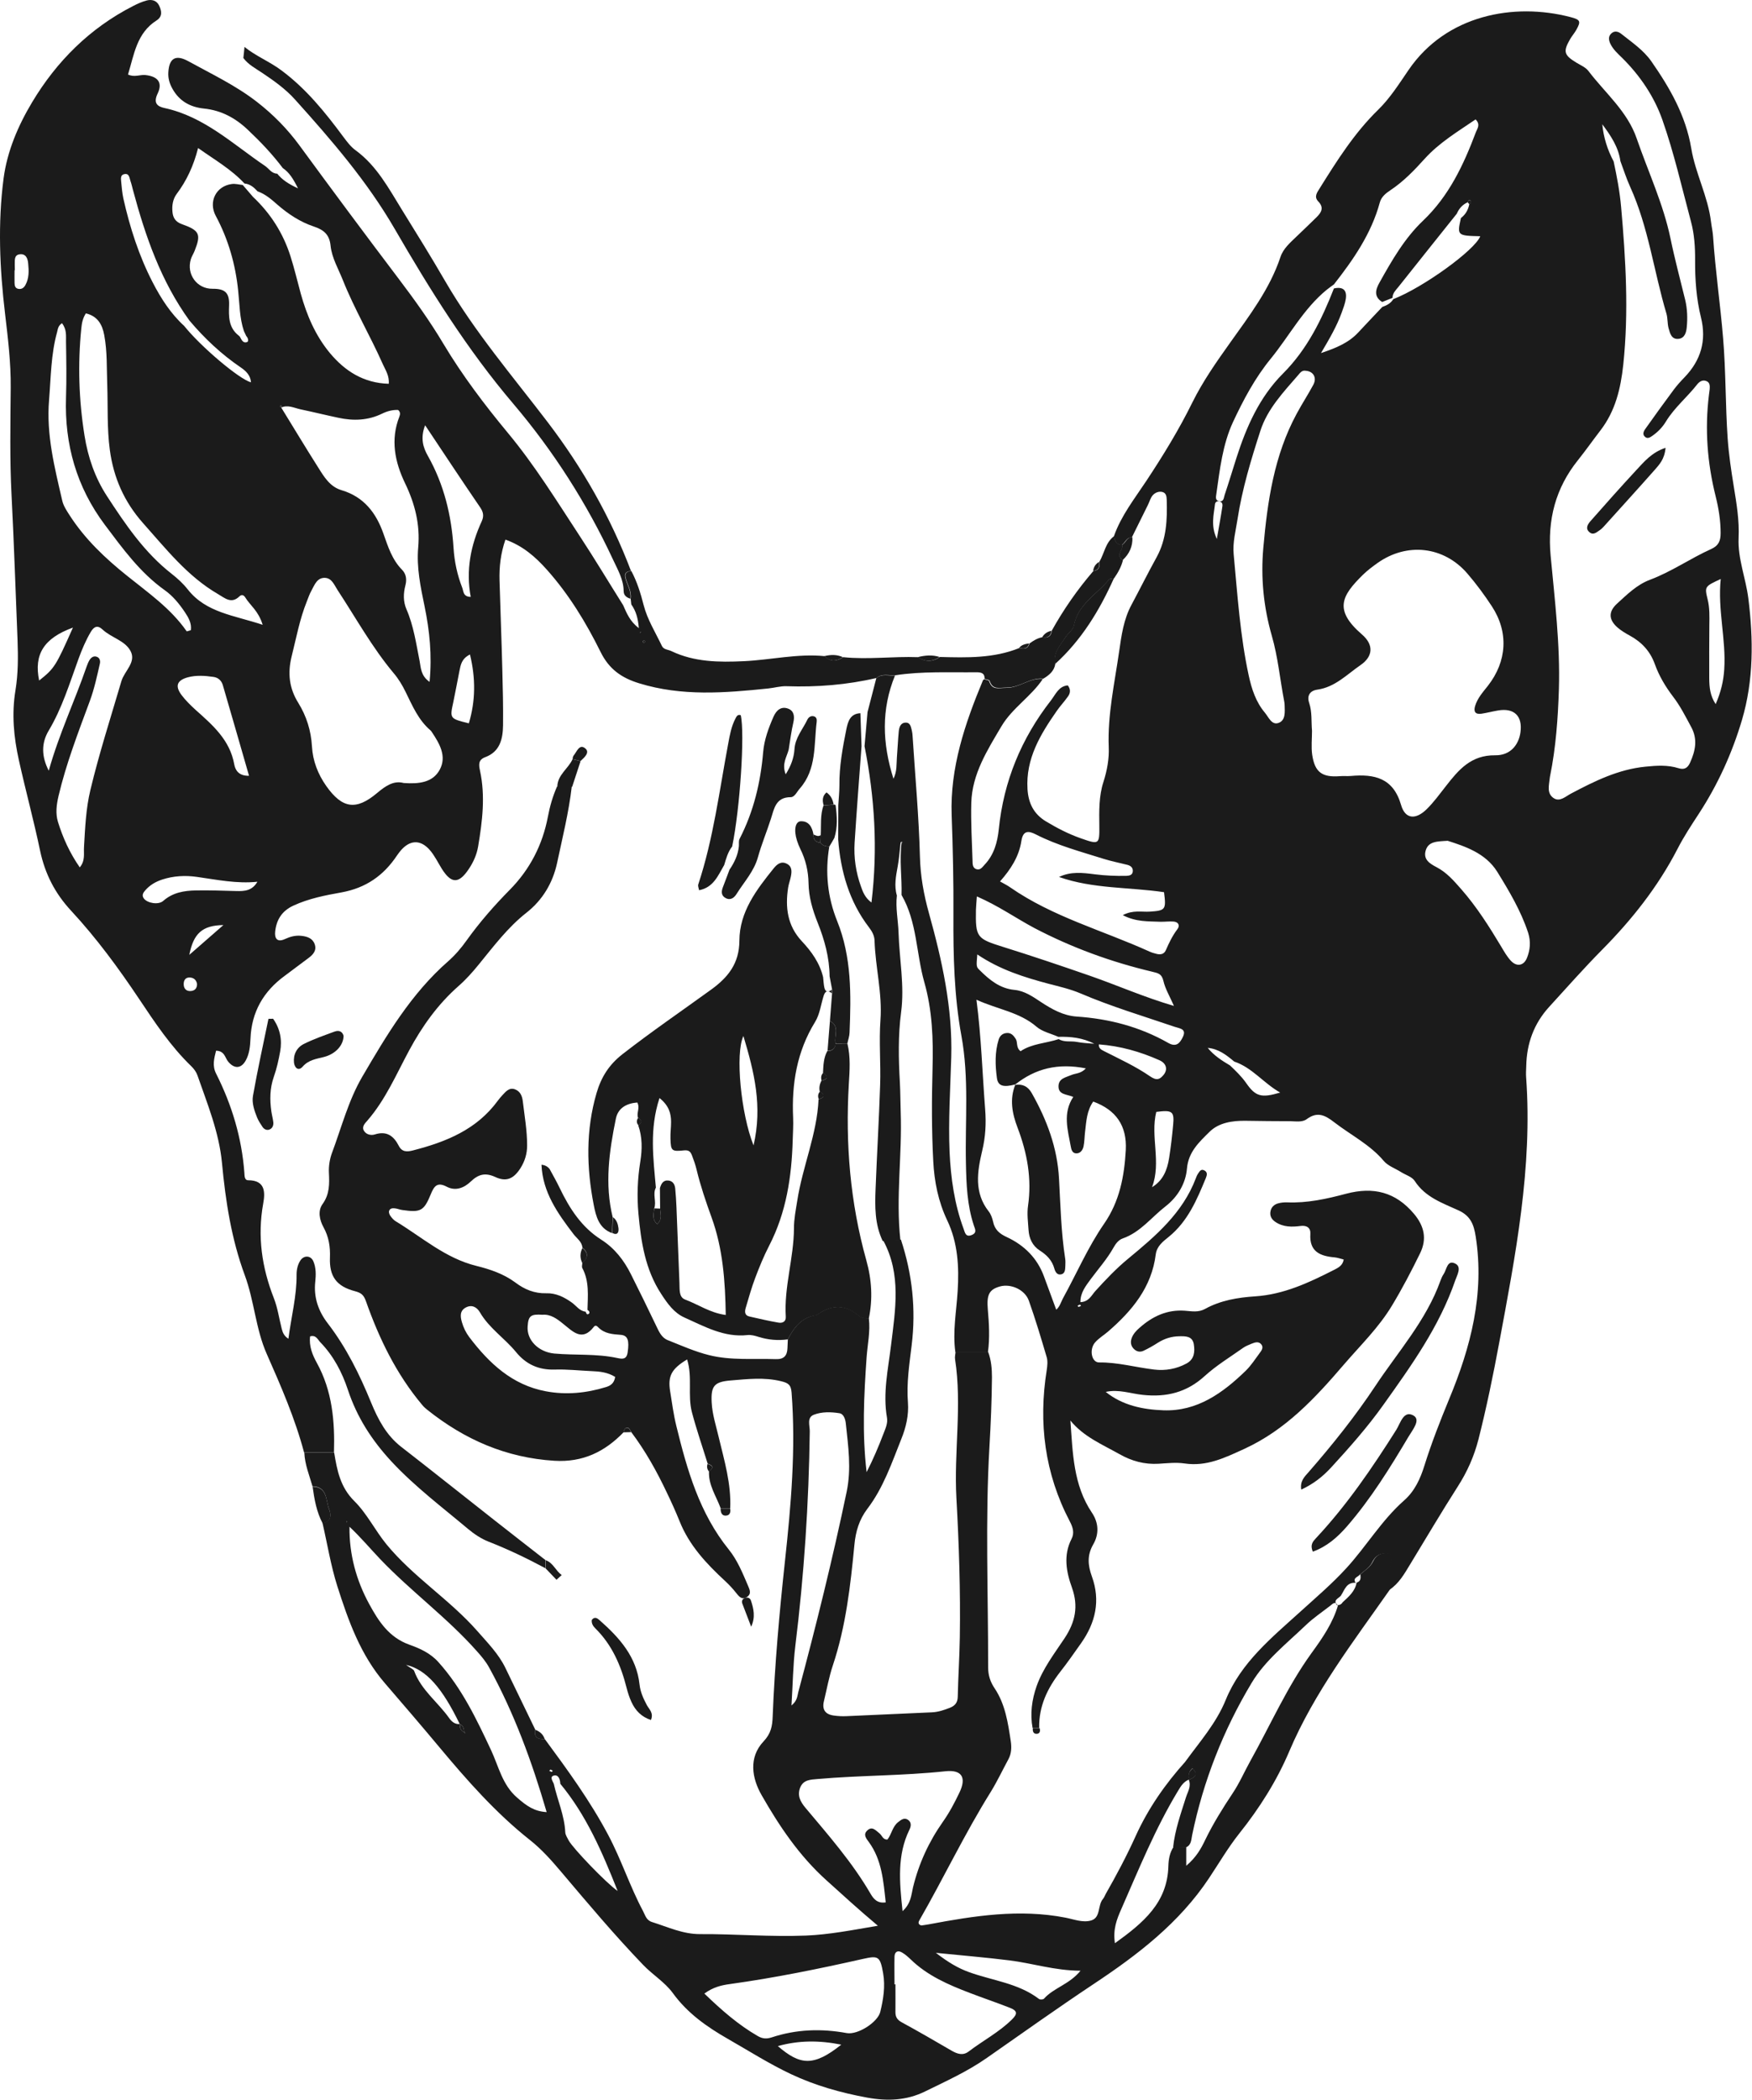 <?xml version="1.0" encoding="UTF-8"?> <svg xmlns="http://www.w3.org/2000/svg" width="460" height="551" viewBox="0 0 460 551" fill="none"><path d="M292.49 140.653C294.389 135.281 297.916 130.831 300.982 126.191C305.378 119.543 309.529 112.787 313.057 105.624C315.797 100.089 319.352 95.015 322.933 89.996C328.007 82.859 333.379 75.886 336.201 67.421C336.934 65.223 338.752 63.676 340.38 62.103C342.144 60.42 343.907 58.738 345.644 57.029C346.919 55.78 347.706 54.505 346.132 52.877C344.938 51.629 345.779 50.571 346.485 49.431C351.043 42.133 355.602 34.888 361.869 28.783C364.962 25.771 367.377 21.945 369.846 18.337C379.696 3.929 397.468 0.592 412.391 4.499C414.969 5.177 415.105 5.611 413.884 7.809C413.422 8.65 412.744 9.41 412.256 10.251C410.356 13.534 410.628 14.457 413.884 16.437C414.996 17.116 416.326 17.658 417.058 18.635C421.454 24.415 427.287 29.217 429.729 36.353C432.741 45.09 436.703 53.474 438.602 62.591C439.714 67.99 441.153 73.336 442.455 78.681C443.025 81.069 443.106 83.511 442.862 85.953C442.726 87.282 442.319 88.693 440.8 88.91C438.846 89.181 438.466 87.445 438.086 86.088C437.761 84.84 437.897 83.484 437.517 82.235C434.234 71.219 432.823 59.633 428.02 49.051C427.016 46.854 426.283 44.52 425.442 42.268C424.927 38.551 422.892 35.566 420.694 32.609C421.02 36.082 422.051 39.311 423.679 42.377C424.52 46.311 425.28 50.273 425.632 54.288C426.853 68.072 427.667 81.855 426.202 95.693C425.524 101.961 424.14 107.849 420.206 112.95C418.225 115.528 416.353 118.187 414.318 120.737C408.403 128.09 406.259 136.42 407.127 145.808C408.213 157.449 409.651 169.116 409.298 180.864C409.054 188.489 408.511 196.113 406.992 203.629C406.965 203.792 406.91 203.955 406.91 204.118C406.72 206.044 406.015 208.242 407.996 209.49C409.569 210.467 411.062 209.002 412.446 208.269C418.659 204.986 424.873 201.893 432.036 201.187C434.993 200.889 437.869 200.699 440.718 201.594C442.292 202.083 443.133 201.486 443.757 200.102C445.141 197.009 445.792 193.997 444.029 190.768C442.563 188.055 441.18 185.287 439.28 182.818C437.3 180.213 435.617 177.419 434.505 174.325C433.284 170.907 431.059 168.519 427.939 166.81C426.799 166.185 425.659 165.507 424.683 164.666C422.376 162.631 422.241 160.542 424.547 158.425C427.179 156.038 429.729 153.46 433.175 152.158C438.846 150.041 443.812 146.541 449.292 144.072C451.246 143.176 451.762 141.928 451.762 139.893C451.762 136.61 451.246 133.409 450.459 130.261C448.261 121.47 447.583 112.625 448.695 103.643C448.75 103.155 448.831 102.667 448.885 102.178C448.94 101.364 448.994 100.469 448.153 100.062C447.122 99.546 446.226 100.089 445.602 100.876C442.998 104.213 439.66 106.927 437.435 110.562C436.486 112.136 435.265 113.384 433.772 114.415C433.257 114.768 432.633 115.175 432.009 114.714C431.14 114.063 431.52 113.221 431.981 112.57C434.423 109.124 436.893 105.706 439.416 102.314C440.284 101.147 441.288 100.035 442.292 99.004C446.579 94.554 448.099 89.398 446.606 83.321C445.385 78.409 445.033 73.363 445.06 68.316C445.087 64.897 444.87 61.451 443.974 58.141C441.587 49.214 439.525 40.125 436.458 31.415C434.315 25.337 430.598 19.829 425.904 15.189C424.737 14.05 423.516 12.964 422.81 11.472C422.376 10.55 422.214 9.573 423.055 8.786C423.923 7.972 424.9 8.27 425.687 8.894C428.481 11.119 431.493 13.127 433.582 16.112C438.439 23.085 442.618 30.33 444.056 38.958C445.141 45.524 448.451 51.548 449.238 58.222C449.401 59.525 449.699 60.8 449.781 62.075C450.378 71.002 451.68 79.848 452.413 88.747C453.145 97.457 453.01 106.302 453.607 115.039C453.905 119.245 454.529 123.451 455.207 127.602C455.94 132.106 456.7 136.583 456.483 141.169C456.239 146.595 458.355 151.669 459.033 156.987C460.39 167.759 460.444 178.504 457.378 188.896C454.8 197.606 451.029 205.908 446.009 213.587C444.056 216.572 442.075 219.584 440.447 222.758C435.319 232.689 428.508 241.29 420.667 249.213C415.864 254.07 411.36 259.171 406.748 264.218C402.732 268.613 400.833 273.85 400.724 279.792C400.697 280.769 400.615 281.746 400.697 282.722C402.406 306.383 397.902 329.392 393.615 352.428C392.041 360.893 390.305 369.332 388.189 377.689C387.049 382.138 385.231 386.236 382.735 390.116C378.448 396.818 374.405 403.682 370.253 410.493C368.734 412.989 367.323 415.539 364.773 417.222C364.935 414.671 364.42 412.066 365.234 409.516C365.777 407.834 364.61 407.589 363.362 407.671C361.924 407.752 360.892 408.702 360.35 409.841C359.617 411.415 358.206 412.175 357.012 413.233C356.524 413.884 355.005 414.074 355.981 415.431L356.036 415.377C353.539 415.105 353.051 417.195 352.074 418.714C351.504 419.474 349.822 419.854 351.125 421.319L351.206 421.237C350.528 420.098 349.876 420.912 349.307 421.346C347.136 423.028 344.83 424.575 342.849 426.474C337.829 431.277 332.158 435.727 328.631 441.614C321.197 453.987 315.933 467.364 313.002 481.582C312.758 482.803 312.812 484.213 311.32 484.81C310.208 484.783 309.122 484.756 308.01 484.729C308.498 480.225 310.018 475.965 311.374 471.678C311.863 470.158 312.813 468.775 312.134 467.065L312.188 467.011C313.735 466.414 314.685 465.627 313.084 464.081C313.03 462.887 312.406 462.29 311.212 462.29C315.01 457.053 319.325 452.223 321.821 446.091C325.836 436.242 333.949 429.703 341.492 422.865C345.589 419.148 349.768 415.594 353.512 411.497C358.776 405.744 362.765 398.934 368.68 393.724C371.42 391.31 372.912 388.081 373.998 384.58C375.843 378.693 378.095 372.94 380.456 367.215C386.154 353.54 389.816 339.539 387.456 324.48C386.967 321.333 386.099 319.081 382.979 317.643C378.773 315.716 374.215 314.197 371.447 309.91C370.742 308.797 369.032 308.336 367.811 307.549C366.292 306.6 364.42 305.948 363.335 304.673C359.699 300.359 354.706 297.89 350.338 294.525C347.896 292.626 345.888 291.622 343.093 293.684C341.926 294.552 340.244 294.254 338.806 294.227C334.899 294.2 330.992 294.2 327.085 294.118C323.557 294.064 319.976 294.607 317.534 297.049C314.902 299.654 312.026 302.258 311.646 306.627C311.32 310.615 309.177 314.116 306.002 316.585C302.312 319.434 299.436 323.368 294.769 324.996C293.738 325.349 292.951 326.325 292.381 327.357C290.699 330.368 288.42 332.919 286.385 335.659C285.109 337.423 283.644 339.187 283.671 341.71C285.896 341.629 286.575 339.919 287.579 338.807C290.319 335.795 293.087 332.865 296.261 330.26C303.424 324.345 310.506 318.321 313.952 309.259C314.115 308.797 314.305 308.336 314.576 307.956C314.929 307.441 315.282 306.735 316.096 307.088C317.127 307.522 316.91 308.39 316.611 309.123C314.251 314.848 311.863 320.519 306.843 324.589C305.351 325.783 303.723 327.031 303.452 329.174C302.366 337.83 297.238 343.962 290.943 349.416C289.831 350.365 288.528 351.152 287.579 352.211C285.896 354.056 286.575 357.529 288.555 357.529C293.494 357.474 298.215 358.831 303.045 359.401C305.975 359.754 308.905 359.238 311.537 357.8C313.599 356.688 313.762 354.707 313.437 352.726C313.057 350.583 311.266 350.637 309.611 350.664C307.603 350.691 305.785 351.261 304.076 352.319C302.855 353.106 301.579 353.839 300.25 354.463C299.3 354.924 298.323 354.68 297.591 353.866C296.885 353.079 296.777 352.156 297.13 351.152C297.537 350.04 298.296 349.226 299.165 348.466C302.583 345.427 306.436 343.609 311.13 343.962C312.894 344.098 314.63 344.45 316.367 343.501C320.437 341.249 324.968 340.489 329.527 340.191C337.042 339.702 343.636 336.609 350.148 333.299C351.26 332.729 352.508 332.186 352.807 330.531C352.02 330.341 351.26 330.043 350.446 329.961C346.62 329.636 343.744 328.469 344.043 323.802C344.151 322.255 343.147 321.496 341.492 321.713C339.213 322.011 336.934 322.038 334.899 320.682C333.868 320.003 333.298 319.054 333.597 317.779C333.814 316.747 334.573 316.069 335.55 315.798C336.31 315.581 337.151 315.499 337.965 315.526C343.229 315.744 348.384 314.604 353.377 313.274C360.621 311.348 366.428 312.813 371.257 318.538C373.944 321.74 374.703 325.104 372.858 328.876C370.579 333.543 368.164 338.156 365.478 342.605C362.005 348.385 357.202 353.025 352.861 358.071C345.318 366.862 337.585 375.22 326.705 380.212C321.577 382.545 316.828 384.906 310.995 384.038C308.77 383.712 306.436 383.984 304.184 384.119C300.494 384.336 297.129 383.414 293.928 381.596C289.397 379.045 284.513 377.037 281.039 372.778C281.664 381.324 281.799 389.681 286.683 396.953C288.474 399.585 288.61 402.57 287.036 405.283C285.381 408.132 285.625 410.791 286.683 413.694C288.99 420.044 287.633 425.85 283.834 431.222C282.043 433.746 280.28 436.296 278.38 438.711C274.989 443.052 272.737 447.774 272.845 453.417C272.275 453.417 271.679 453.417 271.109 453.444C270.43 449.7 270.919 446.064 272.167 442.483C273.822 437.816 276.834 433.936 279.52 429.893C282.315 425.66 283.21 421.563 281.447 416.625C279.954 412.5 279.14 408.132 281.338 403.845C282.152 402.271 281.691 400.779 280.877 399.232C274.31 386.697 272.601 373.402 274.826 359.537C274.989 358.424 275.125 357.203 274.826 356.172C273.361 351.207 271.869 346.214 270.132 341.33C269.101 338.427 265.411 336.799 262.562 337.586C259.74 338.373 259.007 339.729 259.36 343.664C259.686 347.381 259.903 351.125 259.387 354.842C256.538 354.842 253.689 354.842 250.84 354.842C250.081 349.47 251.112 344.152 251.437 338.834C251.844 332.43 251.491 326.108 248.697 320.248C246.336 315.282 245.305 310.046 245.034 304.727C244.6 296.642 244.627 288.502 244.844 280.389C245.061 272.71 244.79 265.113 242.673 257.706C240.53 250.136 240.801 241.914 236.704 234.859C236.84 230.247 236.107 225.661 236.731 221.049C237.382 221.184 236.46 220.506 236.433 221.347C236.216 223.219 236.08 225.282 235.7 227.344C235.239 229.894 234.723 232.418 235.483 234.995C235.103 238.251 235.809 241.48 235.917 244.709C236.134 251.682 237.518 258.628 236.595 265.601C235.781 271.788 235.917 277.893 236.27 284.079C236.405 286.657 236.405 289.262 236.487 291.866C236.894 303.045 235.157 314.251 236.405 325.43C234.859 325.511 233.312 325.593 231.766 325.674C229.649 321.279 229.704 316.585 229.893 311.918C230.246 302.828 230.789 293.766 231.087 284.703C231.277 279.032 230.762 273.334 231.169 267.691C231.684 260.636 229.839 253.826 229.622 246.879C229.595 245.55 228.971 244.41 228.157 243.352C222.947 236.542 220.722 228.673 220.071 220.289C220.071 217.304 220.098 214.32 220.098 211.335C220.207 209.571 220.397 207.835 220.397 206.071C220.343 201.079 221.238 196.222 222.215 191.365C222.649 189.303 223.219 187.295 225.905 187.159C226.013 190.036 226.095 192.939 226.203 195.815C225.579 204.253 224.928 212.665 224.385 221.103C224.141 225.037 224.711 228.89 226.041 232.607C226.556 234.073 227.099 235.565 228.808 236.84C230.517 222.704 229.649 209.219 226.99 195.815C227.262 192.83 227.506 189.846 227.777 186.861C228.537 183.903 229.324 180.946 230.083 177.961C231.576 176.686 233.339 177.419 234.995 177.256C231.359 186.128 231.63 195.028 234.587 204.362C235.564 202.354 235.347 200.536 235.483 198.799C235.673 196.52 235.754 194.241 235.971 191.989C236.08 190.849 236.433 189.629 237.843 189.629C239.064 189.629 239.173 190.85 239.417 191.745C239.526 192.206 239.58 192.722 239.607 193.183C240.285 203.738 241.262 214.265 241.534 224.82C241.669 229.948 242.538 234.724 243.894 239.608C247.34 251.981 250.135 264.516 249.755 277.513C249.511 285.788 248.968 294.091 249.321 302.367C249.646 309.204 250.596 315.961 252.984 322.418C253.364 323.449 253.526 324.806 255.236 324.046C256.565 323.449 255.996 322.5 255.697 321.604C253.933 316.286 253.716 310.832 253.608 305.27C253.364 294.118 254.476 282.94 252.414 271.761C250.515 261.396 250.271 250.76 250.325 240.178C250.379 231.414 250.189 222.622 249.863 213.858C249.429 201.486 253.337 189.9 258.058 178.585C258.112 178.45 258.275 178.341 258.383 178.233C258.817 178.395 259.577 178.45 259.686 178.721C260.527 181.217 262.073 180.512 264.163 180.512C267.69 180.539 270.349 177.798 273.795 178.178C270.729 182.791 265.791 185.776 262.942 190.578C259.224 196.873 255.236 203.087 255.019 210.684C254.883 215.703 255.182 220.75 255.344 225.77C255.372 226.72 255.29 227.859 256.538 228.131C257.434 228.32 257.949 227.534 258.492 226.937C260.988 224.332 261.883 221.022 262.236 217.63C263.511 205.013 268.151 193.78 275.939 183.795C277.16 182.221 277.973 180.05 280.361 179.861C281.175 180.919 281.012 181.896 280.443 182.71C279.52 184.039 278.38 185.233 277.458 186.562C273.144 192.749 269.291 199.098 269.779 207.075C269.996 210.711 271.38 213.587 274.609 215.541C277.539 217.304 280.524 218.851 283.78 219.991C288.555 221.673 288.691 221.619 288.637 216.762C288.583 212.855 288.501 208.92 289.722 205.176C290.672 202.191 291.242 199.098 291.106 196.059C290.78 187.512 292.652 179.264 293.846 170.907C294.443 166.755 295.013 162.55 297.075 158.724C299.3 154.572 301.389 150.367 303.669 146.243C306.301 141.467 306.49 136.312 306.328 131.102C306.301 130.315 306.192 129.393 305.242 129.121C304.266 128.85 303.262 129.284 302.665 129.963C302.068 130.641 301.824 131.645 301.389 132.513C299.978 135.362 298.568 138.211 297.157 141.06C295.691 140.952 295.447 142.525 294.47 143.041C293.141 142.905 292.598 141.983 292.49 140.653ZM385.339 53.094C383.983 53.691 383.06 54.749 382.491 56.079C377.389 62.482 372.261 68.859 367.187 75.262C366.509 76.103 365.614 76.917 365.614 78.165C364.718 78.518 363.796 78.898 362.9 79.251C360.675 77.84 361.137 76.049 362.168 74.204C365.424 68.37 368.761 62.537 373.645 57.897C380.456 51.412 384.281 43.245 387.51 34.671C387.863 33.721 388.785 32.717 387.429 31.333C382.789 34.508 377.905 37.411 374.052 41.671C371.312 44.71 368.517 47.613 365.098 49.893C363.877 50.707 362.683 51.629 362.276 53.148C360.051 61.316 355.357 68.099 350.229 74.638C349.605 75.099 348.927 75.561 348.33 76.049C342.198 81.069 338.562 88.096 333.651 94.12C329.499 99.194 326.46 104.919 323.72 110.779C320.98 116.722 320.274 123.234 319.352 129.664C319.243 130.424 319.026 131.374 320.166 131.536C321.332 131.699 321.305 130.587 321.522 129.936C322.608 126.707 323.584 123.451 324.615 120.222C327.247 112 330.666 104.213 336.88 98C343.202 91.678 347.027 83.863 350.229 75.696C352.535 75.181 353.702 76.049 353.35 78.437C353.16 79.685 352.671 80.906 352.237 82.127C350.989 85.546 349.171 88.72 346.837 92.654C351.043 91.243 354.163 89.887 356.633 87.228C358.722 84.976 360.838 82.778 362.928 80.553C364.094 80.146 365.152 79.603 365.831 78.491C373.672 75.452 387.293 65.603 388.65 61.994C382.599 61.858 382.545 61.804 383.576 57.218C384.797 56.296 385.475 55.075 385.774 53.583C386.099 53.311 386.425 52.904 386.045 52.606C385.665 52.253 385.475 52.742 385.339 53.094ZM324.046 278.571C322.011 276.862 319.949 275.234 317.1 274.989C318.728 276.997 320.817 278.327 322.96 279.602C324.48 281.04 325.972 282.478 327.193 284.215C329.662 287.769 331.182 288.176 336.12 286.711C331.751 284.242 328.767 280.145 324.046 278.571ZM266.605 284.568C263.512 285.382 262.046 285.056 261.748 282.912C261.287 279.548 261.178 276.102 262.209 272.792C262.508 271.815 263.267 271.137 264.353 271.082C265.465 271.001 266.089 271.706 266.659 272.575C267.283 273.524 266.686 274.908 267.961 275.858C270.919 273.85 274.609 273.796 277.974 272.683C279.439 273.579 281.121 273.117 282.695 273.416C284.214 273.714 285.761 273.769 287.307 273.904C284.241 272.303 281.067 272.005 277.865 272.086C275.938 271.218 273.686 270.757 272.14 269.427C267.663 265.574 261.938 264.896 256.375 262.345C257.651 272.222 257.922 281.637 258.655 291.025C258.953 294.824 258.763 298.351 257.868 302.041C256.593 307.441 255.697 312.976 259.604 317.914C260.174 318.647 260.527 319.651 260.744 320.6C261.178 322.69 262.399 323.748 264.353 324.643C268.911 326.76 272.357 330.151 274.121 335.008C275.179 337.884 276.237 340.787 277.322 343.691C278.272 342.877 278.543 341.737 279.059 340.76C282.668 334.221 285.625 327.302 289.885 321.143C293.955 315.282 295.203 308.689 295.583 301.77C295.909 295.421 293.032 291.269 287.036 289.072C285.327 291.486 285.218 294.281 284.892 297.022C284.73 298.297 284.757 299.626 284.485 300.875C284.268 301.824 283.617 302.747 282.505 302.665C281.582 302.611 281.284 301.743 281.148 300.902C280.334 296.479 278.977 292.083 281.799 287.851C280.036 287.118 277.892 287.308 277.919 285.056C277.946 282.967 279.819 282.75 281.311 282.098C282.369 281.637 283.753 281.8 285.109 280.362C277.811 278.924 271.841 280.362 266.496 284.649L266.605 284.568ZM344.477 191.772C344.477 193.888 344.233 196.032 344.531 198.094C345.21 202.652 347.136 204.036 351.749 203.683C352.725 203.602 353.702 203.711 354.679 203.629C360.865 203.087 365.804 204.118 367.866 211.254C368.951 214.998 371.719 215.188 374.622 212.312C376.467 210.494 378.014 208.35 379.614 206.315C382.952 202.028 386.208 198.121 392.584 198.203C396.546 198.257 398.743 195.489 399.205 192.179C399.802 187.892 397.549 185.694 393.262 186.454C391.824 186.698 390.386 187.078 388.948 187.295C387.375 187.512 386.859 186.78 387.293 185.287C387.917 183.198 389.355 181.624 390.658 179.969C395.677 173.539 396.139 165.914 391.716 159.131C389.762 156.146 387.619 153.243 385.285 150.53C379.099 143.339 369.412 142.254 361.652 147.762C360.323 148.712 359.02 149.688 357.854 150.828C352.237 156.336 350.148 160.053 357.582 166.484C360.675 169.143 360.594 172.209 357.202 174.542C353.648 176.984 350.528 180.322 345.888 180.973C343.961 181.244 343.066 182.52 343.744 184.5C344.531 186.888 344.26 189.33 344.477 191.772ZM342.822 97.294C341.845 97.104 341.357 97.837 340.841 98.434C336.961 102.911 332.783 107.306 330.937 113.004C328.468 120.629 326.135 128.335 324.914 136.285C324.453 139.324 323.612 142.335 323.91 145.456C324.914 156.119 325.592 166.809 327.871 177.31C328.631 180.81 329.744 184.229 332.104 187.024C333.081 188.19 333.895 190.361 335.686 189.71C337.585 189.032 337.341 186.807 337.287 185.016C337.287 184.69 337.232 184.365 337.178 184.039C336.066 178.314 335.55 172.453 333.922 166.837C331.751 159.266 330.992 151.588 331.697 143.719C332.783 131.536 334.519 119.516 340.461 108.555C341.845 105.977 343.446 103.535 344.83 100.957C345.806 99.112 344.83 97.43 342.822 97.294ZM262.562 231.305C263.593 231.902 264.461 232.309 265.221 232.852C276.427 240.639 289.614 244.166 301.851 249.729C302.448 250 303.072 250.163 303.696 250.325C304.727 250.57 305.649 250.407 306.111 249.322C306.952 247.395 307.847 245.523 309.15 243.813C309.855 242.891 309.421 241.914 308.091 241.833C306.952 241.751 305.812 241.914 304.673 241.887C301.498 241.751 298.269 241.968 294.796 240.15C297.482 238.74 299.734 239.364 301.905 239.228C306.002 238.957 306.219 238.712 305.622 234.127C296.451 232.77 287.009 233.286 278.055 230.138C281.121 228.646 284.296 229.026 287.443 229.433C290.211 229.786 292.951 229.894 295.719 229.84C296.56 229.813 297.401 229.623 297.428 228.565C297.455 227.615 296.804 227.154 295.936 226.937C293.901 226.421 291.811 226.014 289.804 225.39C283.78 223.491 277.621 221.863 271.95 218.959C270.051 217.983 268.613 217.901 268.178 220.642C267.581 224.712 265.384 228.13 262.562 231.305ZM256.484 235.239C256.375 236.813 256.267 237.763 256.24 238.74C256.104 246.011 256.484 246.337 263.43 248.507C271 250.868 278.543 253.419 286.059 256.023C293.331 258.547 300.413 261.694 308.227 263.973C307.142 261.477 305.948 259.524 305.459 257.407C305.025 255.535 304.076 255.372 302.502 254.992C291.73 252.442 281.392 248.67 271.543 243.515C266.713 240.937 262.209 237.736 256.484 235.239ZM380.103 220.642C377.227 220.805 375.083 220.805 374.351 223.111C373.591 225.553 375.409 226.638 377.172 227.561C379.831 228.944 381.704 231.115 383.657 233.34C387.754 238.007 391.038 243.217 394.212 248.507C394.945 249.756 395.704 251.058 396.681 252.116C398.228 253.771 400.073 253.446 400.914 251.384C401.755 249.267 401.972 247.097 401.212 244.736C399.313 238.984 396.22 233.801 393.1 228.755C390.034 223.843 384.58 222.08 380.103 220.642ZM256.593 250.461C256.321 253.717 256.321 253.717 257.271 254.64C259.821 257.163 262.508 259.388 266.333 259.768C268.992 260.012 271.163 261.531 273.334 262.97C276.183 264.842 279.167 266.524 282.695 266.768C291.214 267.338 299.3 269.454 306.735 273.687C308.824 274.881 309.774 273.741 310.533 272.195C311.646 269.97 309.774 269.916 308.417 269.454C300.141 266.632 291.757 264.136 283.699 260.69C281.012 259.551 278.163 258.899 275.342 258.167C268.938 256.457 262.589 254.504 256.593 250.461ZM290.319 365.262C294.715 368.816 300.114 369.901 305.459 370.091C314.305 370.417 321.061 365.56 327.112 359.672C328.495 358.316 329.554 356.66 330.72 355.087C331.209 354.435 331.779 353.676 331.236 352.889C330.558 351.912 329.527 352.238 328.604 352.618C327.871 352.943 327.085 353.214 326.433 353.676C322.987 356.118 319.352 358.316 316.258 361.137C311.537 365.424 306.219 366.7 300.087 366.048C296.858 365.723 293.765 364.502 290.319 365.262ZM450.459 184.772C451.816 181.678 452.521 178.721 452.711 175.655C453.227 167.786 450.948 160.08 451.789 151.94C447.583 153.894 447.529 153.921 448.343 157.259C448.913 159.511 448.831 161.736 448.804 164.015C448.777 168.709 448.75 173.403 448.777 178.097C448.804 180.322 448.967 182.52 450.459 184.772ZM302.475 311.538C305.432 309.747 306.463 306.952 306.952 303.941C307.413 301.064 307.739 298.161 308.01 295.258C308.363 291.622 307.793 291.242 303.587 291.785C301.986 298.27 304.971 304.999 302.475 311.538ZM288.501 274.067C288.474 275.044 288.99 275.396 289.804 275.803C293.928 277.893 298.188 279.846 301.959 282.451C303.75 283.672 304.51 283.238 305.487 282.098C306.68 280.66 306.246 279.032 304.401 278.218C299.354 275.966 294.063 274.474 288.501 274.067ZM319.487 141.44C320.084 138.021 320.573 135.416 320.952 132.839C321.034 132.242 320.844 131.618 319.976 131.536C319.324 131.482 319.026 131.97 318.999 132.323C318.7 135.091 317.832 137.886 319.487 141.44ZM283.834 342.66C283.726 342.551 283.617 342.334 283.536 342.361C283.319 342.415 283.102 342.551 282.912 342.66C283.02 342.768 283.129 342.985 283.21 342.958C283.427 342.904 283.644 342.768 283.834 342.66Z" fill="#1B1B1B"></path><path d="M273.931 178.098C270.485 177.718 267.826 180.458 264.299 180.431C262.237 180.431 260.663 181.11 259.822 178.64C259.74 178.369 258.981 178.315 258.519 178.152C258.547 176.605 257.624 176.415 256.322 176.415C249.24 176.497 242.131 176.117 235.076 177.202C233.421 177.365 231.658 176.633 230.165 177.908C222.378 179.726 214.482 180.35 206.478 180.078C204.877 180.024 203.276 180.513 201.648 180.675C190.307 181.842 179.046 182.765 167.84 179.319C163.119 177.881 159.89 175.547 157.692 171.097C153.867 163.364 149.39 156.011 143.61 149.527C140.544 146.081 137.207 143.204 132.703 141.604C131.455 145.212 131.048 148.767 131.156 152.348C131.373 160.136 131.699 167.95 131.889 175.737C132.024 180.621 132.133 185.478 132.079 190.362C132.025 193.916 131.265 197.254 127.412 198.692C125.513 199.397 125.702 200.7 126.028 202.246C127.466 208.894 126.652 215.514 125.54 222.108C125.187 224.197 124.346 226.151 123.152 227.941C120.493 231.984 118.512 231.984 115.989 227.969C114.958 226.313 114.117 224.523 112.841 223.057C110.345 220.208 107.523 220.398 105.081 223.356C104.783 223.736 104.484 224.116 104.213 224.523C100.713 229.759 96.073 233.015 89.67 234.182C85.41 234.942 81.068 235.783 77.025 237.655C74.014 239.039 72.576 241.372 72.25 244.466C72.06 246.202 72.739 247.396 74.828 246.419C76.184 245.795 77.568 245.415 79.088 245.578C80.607 245.741 82.045 246.175 82.615 247.749C83.212 249.404 82.235 250.489 80.987 251.412C78.898 252.931 76.836 254.559 74.746 256.079C69.157 260.176 66.037 265.575 65.765 272.575C65.684 274.502 65.494 276.51 64.544 278.246C63.35 280.444 61.56 280.553 59.932 278.626C59.063 277.595 59.009 275.777 56.73 275.723C56.214 277.758 55.699 279.684 56.73 281.719C60.881 289.941 63.486 298.596 64.164 307.794C64.219 308.554 64.164 309.721 65.168 309.721C69.754 309.721 69.618 313.004 69.103 315.853C67.556 324.454 68.75 332.621 71.897 340.653C72.901 343.203 73.281 345.998 73.96 348.657C74.204 349.634 74.556 350.583 75.723 351.316C76.483 345.455 77.921 340.11 77.867 334.521C77.867 333.191 78.138 331.916 78.843 330.803C79.793 329.338 81.611 329.42 82.289 331.02C82.995 332.703 82.968 334.575 82.778 336.311C82.317 340.463 83.592 344.071 86.034 347.246C90.945 353.622 94.418 360.704 97.457 368.111C99.248 372.453 101.418 376.631 105.325 379.67C113.547 386.046 121.66 392.531 129.854 398.962C134.304 402.462 138.781 405.935 143.231 409.408C143.203 410.114 143.203 410.819 143.176 411.525C138.319 408.92 133.381 406.559 128.253 404.551C126.327 403.792 124.509 402.571 122.908 401.241C116.097 395.516 109.016 390.198 102.856 383.605C97.62 377.961 93.74 371.937 91.352 364.747C89.805 360.08 87.553 355.793 84.107 352.239C83.429 351.56 82.995 350.231 81.421 350.692C81.096 353.27 82.045 355.576 83.185 357.638C87.255 365.018 87.933 372.995 87.689 381.19C85.084 381.19 82.452 381.19 79.847 381.19C77.46 372.209 73.769 363.743 70.025 355.277C67.122 348.711 66.769 341.385 64.273 334.656C60.746 325.132 59.226 315.202 58.276 305.135C57.517 297.131 54.451 289.697 51.846 282.208C51.547 281.34 50.923 280.471 50.245 279.82C44.818 274.583 40.667 268.343 36.516 262.129C31.089 254.016 25.31 246.148 18.662 238.985C14.483 234.481 11.825 229.379 10.522 223.22C8.867 215.297 6.723 207.456 4.96 199.506C3.603 193.401 3.033 187.35 4.064 181.137C4.77 176.795 4.77 172.4 4.607 168.004C4.091 155.333 3.684 142.662 3.033 129.991C2.545 120.548 2.735 111.133 2.816 101.691C2.871 95.152 2.084 88.748 1.324 82.29C-0.087 70.488 -0.603 58.63 0.944 46.8C1.894 39.637 4.77 32.935 8.433 26.83C14.89 16.058 23.6 7.376 34.915 1.596C36.054 0.999 37.275 0.457 38.496 0.131C39.826 -0.222 41.156 0.104 41.807 1.515C42.458 2.926 42.702 4.337 41.101 5.368C35.892 8.678 35.213 14.295 33.612 19.558C35.295 20.345 36.733 19.559 38.144 19.694C41.373 20.02 42.783 21.621 41.4 24.524C40.179 27.074 41.318 27.943 43.19 28.35C53.637 30.602 61.153 37.846 69.591 43.544C70.622 44.25 71.3 45.552 72.793 45.579C74.068 47.153 75.669 48.238 78.246 49.432C76.944 46.827 75.913 45.227 74.258 44.114C71.517 40.478 68.424 37.222 65.114 34.102C61.777 30.927 58.059 28.947 53.528 28.485C49.892 28.105 47.043 26.505 45.253 23.249C44.52 21.946 44.113 20.562 44.194 19.07C44.384 15.271 46.094 14.213 49.485 16.085C55.59 19.45 61.885 22.408 67.475 26.749C71.762 30.086 75.452 33.831 78.653 38.199C87.201 49.866 95.829 61.479 104.566 73.011C108.799 78.6 112.868 84.244 116.45 90.268C121.388 98.516 127.222 106.222 133.3 113.548C140.409 122.095 146.188 131.483 152.239 140.708C156.146 146.65 159.809 152.782 163.607 158.806C164.53 160.868 165.344 163.039 167.732 164.83C167.515 162.225 166.972 160.325 165.751 158.616C165.697 158.128 165.643 157.639 165.588 157.151C165.914 155.143 164.72 153.488 164.259 151.643C163.906 150.286 164.693 149.988 165.751 149.825C167.271 152.674 168.193 155.659 169.007 158.833C169.957 162.55 172.1 165.969 173.782 169.497C174.244 170.5 175.41 170.446 176.252 170.853C182.302 173.756 188.76 173.811 195.245 173.512C202.327 173.187 209.354 171.477 216.517 172.183C218.064 173.729 219.692 173.566 221.374 172.454C227.913 173.132 234.452 172.21 241.018 172.454C242.945 173.729 244.871 173.729 246.771 172.4C253.853 172.59 260.934 172.78 267.663 170.039C268.857 170.392 269.888 170.31 270.295 168.872C271.326 168.113 272.412 167.434 273.714 167.217C275.098 167.489 275.993 167.055 276.129 165.535C279.249 159.919 282.885 154.709 287.064 149.852C288.502 149.662 288.854 148.767 288.61 147.492C289.967 145.239 290.211 142.363 292.544 140.681C292.653 142.011 293.196 142.933 294.661 142.987C295.068 144.29 292.68 145.728 294.851 146.949C294.417 148.713 293.548 150.259 292.517 151.751C292.056 151.887 291.405 151.833 291.161 152.131C287.959 156.011 283.048 158.562 281.99 164.151C281.773 165.291 280.443 166.159 279.765 167.245C278.408 169.388 276.427 171.314 277.079 174.245C276.753 176.144 275.451 177.175 273.931 178.098ZM62.971 88.341C63.405 89.128 63.812 90.186 64.897 89.752C65.358 89.562 65.141 88.667 64.653 88.178C64.436 87.744 64.219 87.283 64.029 86.849C62.889 83.43 62.916 79.849 62.536 76.321C61.831 69.402 59.959 62.809 56.648 56.65C54.668 52.959 56.703 48.835 60.854 48.292C61.777 48.157 62.781 48.455 63.73 48.537C64.626 49.595 65.548 50.653 66.444 51.684C71.029 55.998 74.312 61.154 76.239 67.15C77.27 70.379 78.057 73.716 78.952 76.999C80.526 82.698 82.805 88.043 86.603 92.628C90.592 97.404 95.476 100.524 102.069 100.714C102.259 98.597 101.201 97.105 100.496 95.531C97.213 88.124 93.061 81.124 90.049 73.581C88.856 70.569 87.119 67.666 86.793 64.464C86.495 61.452 84.894 60.285 82.398 59.444C78.816 58.251 75.696 56.188 72.847 53.719C71.273 52.335 69.672 50.925 67.638 50.219C66.688 49.188 65.684 48.293 64.192 48.157C60.773 44.467 56.459 41.998 52.009 38.85C50.815 43.544 48.997 47.424 46.365 50.925C45.388 52.254 45.117 53.936 45.28 55.591C45.415 57.138 46.067 58.223 47.749 58.82C52.416 60.475 52.823 61.479 51.113 65.793C50.815 66.553 50.354 67.232 50.109 68.018C48.888 71.98 51.737 75.833 55.78 75.778C59.036 75.751 60.257 76.782 60.149 80.066C60.04 83.077 59.986 85.954 62.645 88.043L62.971 88.341ZM49.73 84.108C42.268 73.798 38.171 62.022 34.915 49.866C34.698 49.08 34.535 48.292 34.264 47.533C33.965 46.692 33.965 45.362 32.554 45.715C31.55 45.959 31.767 46.99 31.822 47.75C31.957 49.215 32.093 50.68 32.391 52.091C34.101 59.716 36.489 67.15 40.097 74.123C42.268 78.329 44.818 82.29 48.346 85.519C52.687 90.946 62.781 99.493 65.901 100.334C65.765 98.543 64.68 97.431 63.296 96.481C58.168 93.008 53.718 88.83 49.73 84.108ZM73.715 107.009C74.014 106.737 73.987 106.548 73.661 106.385C73.661 106.385 73.58 106.52 73.552 106.602C73.362 107.226 73.552 106.358 73.824 106.927C77.053 112.164 80.227 117.455 83.537 122.665C85.084 125.134 86.631 127.739 89.67 128.634C95.53 130.37 98.759 134.576 100.686 140.084C101.88 143.449 102.938 146.867 105.57 149.527C106.655 150.639 106.845 152.077 106.438 153.624C105.895 155.713 105.841 157.856 106.709 159.864C108.609 164.233 109.26 168.9 110.182 173.512C110.508 175.249 110.481 177.338 112.787 178.939C113.465 171.884 112.787 165.508 111.485 159.159C110.426 154.058 109.341 148.902 109.802 143.693C110.345 137.615 108.934 132.161 106.329 126.762C103.67 121.227 102.476 115.366 104.864 109.315C105.108 108.691 105.136 108.067 104.511 107.579C103.046 107.524 101.635 107.904 100.306 108.555C96.643 110.346 92.79 110.482 88.883 109.641C85.545 108.935 82.235 108.121 78.898 107.416C77.161 107.036 75.479 106.113 73.715 107.009ZM105.977 205.475C110.019 205.774 113.628 205.34 115.446 202.002C117.373 198.448 115.392 195.11 113.357 192.071C113.275 191.936 113.167 191.8 113.058 191.691C109.857 188.978 108.283 185.207 106.492 181.571C105.651 179.834 104.62 178.125 103.372 176.66C97.701 169.904 93.468 162.198 88.666 154.899C87.77 153.542 87.146 151.724 85.355 151.643C83.212 151.534 82.561 153.569 81.719 155.089C81.231 155.93 80.96 156.88 80.58 157.775C78.681 162.469 77.785 167.407 76.564 172.291C75.479 176.687 75.94 180.621 78.301 184.42C80.471 187.92 81.665 191.719 81.909 195.897C82.127 199.669 83.456 203.142 85.681 206.289C89.832 212.15 93.468 212.774 99.003 208.107C101.228 206.235 103.372 204.77 105.977 205.475ZM20.941 227.616C22.433 225.852 21.945 223.98 22.054 222.298C22.352 217.278 22.542 212.258 23.736 207.293C26.042 197.661 29.081 188.246 31.876 178.749C32.663 176.063 35.892 173.756 34.236 170.772C32.744 168.058 29.19 167.326 26.938 165.21C25.635 163.989 24.686 164.396 23.845 165.806C22.515 168.059 21.511 170.446 20.616 172.888C18.282 179.292 16.302 185.831 12.774 191.746C10.82 195.029 10.875 198.502 12.801 202.246C15.487 192.641 19.612 183.986 22.732 174.95C22.949 174.326 23.193 173.729 23.519 173.187C23.98 172.454 24.713 171.993 25.581 172.427C26.205 172.725 26.368 173.458 26.232 174.109C25.473 177.447 24.767 180.757 23.573 183.986C20.534 192.207 17.36 200.401 15.352 208.948C14.836 211.2 14.538 213.452 15.216 215.677C16.518 219.883 18.309 223.817 20.941 227.616ZM68.967 163.961C67.827 160.244 65.657 158.86 64.409 156.798C64.056 156.228 63.513 155.876 62.862 156.5C60.746 158.562 59.063 156.961 57.245 155.903C49.214 151.236 43.597 144.046 37.547 137.262C32.608 131.7 29.814 125.351 28.837 118.079C28.077 112.435 28.349 106.737 28.159 101.067C27.996 96.698 28.186 92.303 27.372 87.961C26.856 85.112 25.581 82.942 22.542 82.236C21.674 83.593 21.484 84.868 21.348 86.171C20.398 95.586 20.697 104.974 22.189 114.308C23.085 119.951 24.93 125.351 28.077 130.181C32.961 137.669 37.954 145.049 45.144 150.639C46.663 151.833 48.129 153.189 49.323 154.709C54.152 160.814 61.397 161.438 68.967 163.961ZM16.274 84.814C15.243 85.492 15.189 86.361 14.999 87.12C13.371 92.954 13.371 98.977 12.883 104.974C12.123 114.091 14.348 122.719 16.356 131.429C16.681 132.812 17.549 134.088 18.336 135.309C22.352 141.522 27.67 146.542 33.368 151.1C38.931 155.577 44.818 159.647 48.997 165.644C49.051 165.725 49.54 165.535 50.109 165.372C50.354 163.554 49.485 162.062 48.508 160.597C47.043 158.426 45.361 156.364 43.245 154.872C36.76 150.259 32.202 143.937 27.507 137.696C20.1 127.793 16.925 116.641 17.332 104.35C17.495 99.493 17.414 94.609 17.332 89.725C17.305 88.178 17.577 86.496 16.274 84.814ZM111.62 111.594C110.318 114.959 111.078 117.428 112.353 119.653C116.586 127.169 118.539 135.254 119.082 143.801C119.299 147.356 120.059 150.883 121.361 154.221C121.714 155.116 121.551 156.608 123.586 156.635C122.284 149.635 123.586 143.069 126.489 136.774C127.086 135.472 126.923 134.386 126.082 133.165C121.334 126.219 116.694 119.219 111.62 111.594ZM65.385 203.576C63.052 195.517 60.8 187.622 58.493 179.753C58.141 178.586 57.273 177.799 56.052 177.636C53.8 177.311 51.52 177.148 49.295 177.745C46.474 178.532 45.904 179.997 47.64 182.358C48.699 183.769 50.001 185.044 51.303 186.238C55.807 190.253 60.366 194.161 61.505 200.591C61.777 202.111 62.699 203.657 65.385 203.576ZM67.583 231.387C62.157 231.957 56.92 230.845 51.683 230.112C48.617 229.678 45.551 229.841 42.566 230.818C40.83 231.387 39.31 232.283 38.117 233.667C37.601 234.263 37.14 234.969 37.791 235.81C38.741 237.031 41.617 237.519 42.865 236.407C45.361 234.209 48.346 233.721 51.439 233.667C54.993 233.612 58.548 233.721 62.102 233.829C64.219 233.884 66.227 233.748 67.583 231.387ZM123.396 171.749C121.171 172.861 120.954 174.489 120.629 176.063C120.086 178.776 119.597 181.489 119.028 184.203C118.078 188.571 118.051 188.571 123.098 189.819C124.861 183.931 124.916 178.043 123.396 171.749ZM19.15 164.694C11.472 167.489 8.867 171.749 10.278 178.586C14.294 175.384 14.619 174.896 19.15 164.694ZM3.902 70.922C3.874 70.922 3.847 70.922 3.82 70.922C3.82 72.034 3.793 73.147 3.82 74.286C3.847 74.937 3.956 75.588 4.716 75.778C5.611 75.996 6.262 75.561 6.669 74.802C7.646 73.038 7.592 71.112 7.402 69.185C7.293 67.829 6.805 66.499 5.123 66.743C3.63 66.96 3.929 68.398 3.874 69.457C3.874 69.945 3.902 70.433 3.902 70.922ZM58.656 242.756C53.094 242.838 50.815 244.954 49.702 250.571C52.66 247.993 55.346 245.659 58.656 242.756ZM51.737 258.222C51.547 257.083 50.788 256.54 49.784 256.513C48.59 256.486 48.183 257.381 48.237 258.412C48.291 259.497 48.97 260.149 50.082 260.067C51.195 259.986 51.737 259.307 51.737 258.222ZM168.953 168.031C168.898 168.167 168.79 168.303 168.817 168.411C168.926 168.845 169.143 168.872 169.333 168.465C169.387 168.357 169.333 168.194 169.251 168.086C169.251 168.031 169.088 168.058 168.953 168.031ZM168.085 166.132L168.274 165.806L168.003 165.779L168.085 166.132Z" fill="#1B1B1B"></path><path d="M79.901 381.217C82.506 381.217 85.138 381.217 87.743 381.217C88.503 385.857 89.344 390.279 93.034 393.915C96.344 397.198 98.46 401.567 101.445 405.23C108.5 413.831 118.078 419.746 125.377 428.076C128.063 431.142 130.912 434.018 132.703 437.708C135.334 443.108 137.939 448.507 140.544 453.907C140.11 456.023 141.358 456.43 143.067 456.403C149.037 464.489 154.952 472.601 159.7 481.555C163.146 488.04 165.371 495.013 168.817 501.471C169.414 502.584 169.658 503.886 171.177 504.374C175.356 505.677 179.29 507.576 183.849 507.549C193.101 507.495 202.353 508.309 211.606 507.929C217.711 507.685 223.599 506.518 230.491 505.351C225.39 501.064 221.211 497.238 217.032 493.467C209.869 487.036 204.633 479.249 199.966 471.082C197.442 466.686 196.466 461.233 200.481 456.973C202.435 454.911 202.788 452.93 202.869 450.461C203.412 436.813 204.633 423.219 206.098 409.652C207.699 394.919 208.974 380.24 207.834 365.425C207.672 363.336 206.912 362.902 205.012 362.441C200.617 361.382 196.276 361.898 191.934 362.251C187.539 362.603 186.616 363.662 186.86 368.084C187.023 371.178 188 374.135 188.705 377.147C190.171 383.279 192.016 389.384 191.717 395.814C190.876 395.814 190.062 395.814 189.221 395.814C188.054 392.613 185.965 389.709 186.155 386.074C187.512 385.151 187.132 384.527 185.802 384.093C184.418 379.616 182.872 375.166 181.678 370.635C180.484 366.158 181.868 361.355 180.403 356.743C176.278 359.239 175.302 361.111 175.953 365.127C176.441 368.166 176.848 371.232 177.581 374.216C180.403 385.748 183.659 397.117 191.337 406.613C193.617 409.435 194.946 412.746 196.357 416.029C196.818 417.114 197.388 418.226 196.14 419.068C194.892 419.909 194.132 419.095 193.345 418.091C192.45 416.951 191.446 415.866 190.388 414.889C185.477 410.358 180.945 405.528 178.422 399.179C177.391 396.628 176.251 394.105 175.057 391.636C172.426 386.074 169.441 380.728 165.724 375.79C165.479 375.41 165.262 374.786 164.937 374.705C164.096 374.488 163.879 375.193 163.743 375.844C158.778 380.973 153.025 383.794 145.537 383.333C132.865 382.546 121.985 377.771 112.217 369.984C111.701 369.577 111.213 369.143 110.806 368.627C104.05 360.568 99.546 351.289 96.073 341.439C95.503 339.839 94.852 339.269 93.197 338.835C88.34 337.559 86.441 334.955 86.63 330.016C86.739 327.167 86.332 324.59 84.948 322.066C83.89 320.167 83.402 317.752 84.677 315.989C86.576 313.357 86.495 310.67 86.359 307.713C86.278 305.976 86.576 304.104 87.2 302.449C89.697 295.774 91.46 288.828 95.096 282.588C101.499 271.653 107.957 260.745 117.671 252.253C119.489 250.652 121.117 248.753 122.5 246.799C125.919 242.023 129.772 237.628 133.869 233.477C139.16 228.104 142.443 221.701 143.854 214.32C144.37 211.58 145.13 208.948 146.242 206.425C147.544 206.425 148.82 206.425 150.122 206.425C149.335 213.208 147.68 219.801 146.269 226.449C145.13 231.767 142.389 236.244 138.238 239.5C133.299 243.38 129.636 248.291 125.729 253.067C124.101 255.075 122.338 257.055 120.411 258.738C114.957 263.54 110.833 269.32 107.414 275.669C104.023 281.964 101.228 288.557 96.48 294.038C95.883 294.716 94.987 295.584 95.476 296.588C96.019 297.728 97.402 298.026 98.406 297.701C101.554 296.697 103.372 298.108 104.701 300.685C105.542 302.368 106.926 302.286 108.473 301.879C117.128 299.654 125.16 296.426 130.695 288.855C131.075 288.34 131.509 287.824 131.943 287.363C132.838 286.413 133.734 285.301 135.226 285.871C136.61 286.386 137.098 287.634 137.261 288.964C137.722 292.844 138.401 296.67 138.401 300.604C138.401 302.802 137.776 304.783 136.637 306.573C134.9 309.287 132.974 310.236 130.071 308.88C127.357 307.632 125.567 308.174 123.586 310.074C121.849 311.729 119.624 312.624 117.318 311.43C114.768 310.074 113.954 311.295 113.085 313.438C111.294 317.806 110.399 318.214 105.651 317.535C105 317.454 104.403 317.182 103.751 317.101C103.1 317.02 102.368 317.047 102.151 317.807C102.042 318.186 102.259 318.729 102.503 319.082C102.883 319.597 103.317 320.14 103.86 320.466C110.779 324.644 116.911 330.179 125.051 332.187C128.66 333.082 132.241 334.276 135.307 336.556C137.722 338.373 140.3 339.459 143.42 339.377C145.944 339.296 148.141 340.381 150.176 341.846C151.343 342.688 152.157 344.044 153.758 344.207C153.921 344.56 154.056 345.157 154.572 344.777C154.979 344.451 154.68 343.99 154.246 343.746C154.328 340.029 154.762 336.257 152.89 332.757C152.7 332.404 152.89 331.834 152.89 331.373C154.409 330.071 154.545 328.741 152.917 327.412C152.781 325.811 151.452 324.997 150.583 323.857C146.432 318.431 142.47 312.868 142.172 305.651C143.04 305.732 143.773 306.085 144.316 306.79C145.211 308.446 146.161 310.101 146.975 311.81C149.552 317.155 152.7 322.039 157.828 325.295C161.382 327.547 163.824 330.722 165.669 334.412C167.921 338.916 170.146 343.42 172.317 347.979C173.022 349.471 173.728 351.045 175.302 351.669C178.91 353.107 182.492 354.708 186.236 355.63C191.934 357.041 197.849 356.471 203.683 356.661C205.772 356.743 206.668 355.793 206.749 353.839C206.776 353.025 206.83 352.211 206.858 351.397C208.486 348.358 210.412 345.727 214.156 345.103C214.753 344.994 215.269 344.451 215.839 344.153C219.149 342.308 222.351 342.606 225.417 345.184C226.258 345.889 227.153 345.944 228.13 345.971C228.537 349.417 227.777 352.781 227.533 356.173C226.828 366.185 226.339 376.197 227.533 386.318C229.215 383.035 230.653 379.67 231.956 376.251C232.471 374.895 233.15 373.511 232.878 371.992C231.766 365.615 233.177 359.347 233.936 353.107C235.076 343.746 236.704 334.412 231.902 325.539C233.448 325.458 234.995 325.377 236.541 325.295C239.526 334.331 240.53 343.529 239.363 353.025C238.766 357.991 237.979 362.983 238.386 368.084C238.631 371.34 237.871 374.623 236.65 377.608C234.126 383.93 231.929 390.442 227.723 395.95C225.607 398.745 224.657 401.865 224.331 405.392C223.3 416.056 222.106 426.719 218.688 436.975C217.657 440.041 217.087 443.27 216.327 446.418C215.784 448.616 216.68 449.891 218.905 450.189C220.017 450.352 221.184 450.406 222.296 450.352C229.758 450.027 237.22 449.674 244.708 449.348C246.363 449.267 247.883 448.751 249.402 448.154C250.705 447.639 251.437 446.825 251.465 445.251C251.573 440.069 251.926 434.859 252.007 429.677C252.197 417.494 251.79 405.311 251.112 393.128C250.433 381 252.631 368.817 250.759 356.688C250.651 356.064 250.84 355.413 250.895 354.762C253.744 354.762 256.593 354.762 259.442 354.762C260.256 356.933 260.446 359.185 260.446 361.464C260.391 367.487 260.147 373.484 259.794 379.507C258.655 398.853 259.469 418.226 259.442 437.572C259.442 439.607 260.011 441.371 261.151 443.053C263.946 447.232 264.651 452.089 265.384 456.918C265.628 458.519 265.574 460.174 264.76 461.667C263.213 464.516 261.829 467.473 260.12 470.241C253.31 481.148 247.802 492.761 241.398 503.913C241.181 504.293 240.991 504.781 241.534 505.134C241.697 505.188 241.832 505.297 241.995 505.27C242.646 505.188 243.27 505.08 243.921 504.971C255.779 502.746 267.663 500.874 279.764 503.235C281.989 503.669 284.323 504.618 286.493 503.967C289.044 503.208 288.149 500.006 289.587 498.324C289.885 497.971 290.075 497.483 290.292 497.048C293.114 492.11 295.773 487.118 298.134 481.908C301.417 474.636 305.948 468.124 311.32 462.182C312.514 462.182 313.138 462.806 313.193 463.973C312.189 464.733 311.917 465.71 312.297 466.903L312.243 466.958C310.832 467.5 310.099 468.613 309.34 469.888C303.343 479.792 299.029 490.455 294.389 501.01C293.25 503.587 292.164 506.274 292.734 509.937C300.169 504.591 306.518 499.328 306.762 489.695C306.816 487.905 307.115 486.168 308.146 484.621C309.258 484.649 310.344 484.676 311.456 484.703C311.456 486.168 311.456 487.606 311.456 489.614C314.115 487.362 315.363 485.083 316.476 482.749C318.538 478.516 321.034 474.501 323.639 470.594C325.457 467.88 326.732 464.896 328.306 462.074C333.597 452.604 337.965 442.619 344.369 433.774C347.218 429.867 349.985 425.851 351.342 421.13L351.26 421.211C351.83 421.211 352.237 420.94 352.536 420.451C354.136 418.986 355.792 417.575 356.199 415.269L356.144 415.323C357.338 414.998 357.284 414.075 357.175 413.125C358.369 412.067 359.753 411.308 360.513 409.734C361.055 408.567 362.087 407.644 363.525 407.563C364.773 407.482 365.939 407.726 365.397 409.408C364.583 411.959 365.125 414.536 364.936 417.114C355.357 430.789 345.128 444.003 338.508 459.577C335.225 467.338 330.666 474.528 325.375 481.148C322.445 484.838 320.057 488.936 317.452 492.843C309.611 504.646 298.703 512.976 287.172 520.627C277.702 526.922 268.45 533.515 259.116 540.027C254.042 543.582 248.398 546.132 242.863 548.846C238.006 551.233 232.933 551.423 227.642 550.446C220.723 549.171 213.994 547.272 207.672 544.287C201.974 541.601 196.601 538.182 191.093 535.035C185.558 531.86 180.484 528.306 176.631 522.988C174.569 520.166 171.34 518.212 168.871 515.635C161.328 507.793 154.328 499.463 147.3 491.16C144.777 488.176 142.172 485.245 139.106 482.831C130.125 475.722 122.609 467.175 115.31 458.438C110.616 452.821 105.868 447.286 101.092 441.751C94.635 434.289 91.46 425.308 88.557 416.219C86.847 410.819 85.952 405.175 84.677 399.667C87.119 399.315 86.929 397.361 86.386 395.977C85.491 393.698 86.006 390.144 82.045 390.035C81.231 387.186 80.037 384.31 79.901 381.217ZM121.714 454.504C121.876 454.639 122.039 454.748 122.202 454.883C122.094 454.721 121.958 454.558 121.849 454.395C121.795 453.554 121.605 452.794 120.71 452.441C116.151 442.999 111.919 438.088 106.6 436.894C107.794 437.762 108.554 438.007 108.744 438.495C110.589 443.515 114.957 446.662 117.915 450.841C118.566 451.763 119.434 452.55 120.737 452.414C120.71 453.255 120.872 454.042 121.714 454.504ZM145.401 468.097C146.351 472.357 148.196 476.373 148.413 480.796C148.44 481.528 148.955 482.261 149.308 482.966C150.393 485.001 159.13 494.118 162.169 496.234C158.072 485.897 153.921 476.319 147.11 468.097C147.083 466.958 146.622 465.682 145.482 465.927C144.234 466.198 145.075 467.337 145.401 468.097ZM91.759 400.644C91.677 407.943 93.549 414.726 96.941 420.94C99.383 425.417 102.096 429.677 107.496 431.603C110.155 432.553 112.95 433.747 115.147 436.216C121.279 443.053 125.132 451.166 128.958 459.333C130.939 463.593 131.889 468.369 135.741 471.706C138.401 474.039 140.354 475.342 143.529 475.532C139.676 462.318 135.009 449.565 128.416 437.572C127.547 435.999 126.408 434.642 125.214 433.313C117.454 424.549 107.93 417.629 99.844 409.164C97.158 406.342 94.689 403.385 91.759 400.644ZM236.975 501.525C239.227 499.463 239.255 497.238 239.716 495.285C241.235 489.044 243.867 483.319 247.557 478.082C249.267 475.667 250.623 473.09 251.871 470.485C253.825 466.469 252.577 464.353 248.209 464.814C237.03 466.008 225.797 465.872 214.645 466.849C212.854 467.012 210.955 467.012 210.114 469.047C209.272 471.109 210.086 472.737 211.443 474.365C217.494 481.582 223.734 488.664 228.51 496.858C229.27 498.161 230.246 499.572 232.553 499.219C231.929 493.575 231.549 488.094 228.13 483.4C227.452 482.478 226.583 481.474 227.642 480.416C228.971 479.086 229.921 480.334 230.925 481.121C231.603 481.664 231.82 482.831 233.014 482.722C234.126 481.284 234.316 479.33 235.809 478.164C236.596 477.54 237.437 476.888 238.413 477.567C239.363 478.218 239.227 479.249 238.766 480.172C235.537 486.792 236.134 493.711 236.975 501.525ZM184.934 523.15C189.519 527.573 193.888 531.372 198.962 534.302C200.318 535.089 201.377 535.035 202.598 534.655C209.083 532.511 215.622 532.294 222.296 533.515C225.254 534.058 230.463 530.639 231.115 527.98C231.929 524.67 232.471 521.278 231.874 517.832C231.087 513.301 230.572 513.165 226.556 514.061C214.998 516.666 203.412 519.026 191.663 520.654C189.411 520.953 187.24 521.468 184.934 523.15ZM207.807 447.557C209.354 446.282 209.327 445.088 209.598 444.03C214.265 426.611 218.606 409.137 222.296 391.473C223.572 385.341 222.703 379.535 222.079 373.592C221.971 372.48 221.537 371.015 220.37 370.852C218.145 370.499 215.757 370.445 213.668 371.259C211.769 372.019 212.637 374.108 212.61 375.627C212.366 394.485 211.117 413.261 208.811 431.983C208.214 436.948 208.16 441.995 207.807 447.557ZM234.859 520.736C234.94 520.736 235.022 520.736 235.103 520.736C235.103 523.178 235.13 525.593 235.103 528.035C235.103 529.283 235.564 530.042 236.758 530.694C241.154 533.081 245.495 535.605 249.836 538.128C251.329 538.996 252.821 539.512 254.341 538.345C258.085 535.496 262.291 533.298 265.655 529.988C267.256 528.442 267.12 527.655 265.112 526.868C261.639 525.511 258.112 524.317 254.639 522.988C249.023 520.844 243.542 518.484 239.119 514.197C238.413 513.518 237.681 512.867 236.84 512.379C235.754 511.727 234.913 512.134 234.859 513.437C234.805 515.879 234.859 518.294 234.859 520.736ZM161.518 361.328C159.537 360.107 157.448 359.89 155.359 359.809C152.13 359.673 148.874 359.293 145.645 359.402C141.412 359.537 138.102 358.018 135.47 354.789C132.486 351.153 128.416 348.548 126.001 344.37C125.187 342.986 123.857 342.281 122.283 343.122C120.683 343.99 120.845 345.482 121.279 346.975C121.686 348.386 122.311 349.688 123.206 350.882C128.416 357.747 134.466 363.445 143.312 365.1C148.63 366.104 153.948 365.588 159.13 363.987C160.161 363.662 161.247 363.119 161.518 361.328ZM142.443 345.021C139.323 344.804 138.726 345.32 138.536 348.06C138.265 351.642 141.331 354.789 145.537 355.196C151.018 355.684 156.58 355.196 162.034 356.363C163.444 356.661 164.53 356.797 164.801 354.843C165.235 351.804 164.882 350.421 162.929 350.285C160.785 350.122 158.723 349.986 157.095 348.331C156.77 348.006 156.363 347.626 155.929 348.169C152.808 352.239 150.312 349.308 147.843 347.382C146.188 346.025 144.505 344.831 142.443 345.021ZM245.712 512.46C248.995 514.983 251.573 516.503 254.449 517.534C260.608 519.759 267.337 520.41 272.791 524.561C273.063 524.779 273.877 524.724 274.094 524.507C276.644 521.631 280.768 520.763 283.699 517.154C276.888 517.127 271.028 515.173 265.004 514.441C258.98 513.681 252.93 513.193 245.712 512.46ZM220.885 536.554C214.998 535.388 209.734 535.415 204.226 536.934C210.032 541.927 213.559 542.415 220.885 536.554ZM144.56 464.353C144.424 464.489 144.316 464.57 144.207 464.678C144.424 464.787 144.614 464.923 144.831 464.977C144.913 465.004 145.021 464.787 145.13 464.678C144.94 464.57 144.75 464.461 144.56 464.353ZM90.999 399.532L91.162 399.26L90.89 399.233L90.999 399.532Z" fill="#1B1B1B"></path><path d="M165.67 149.825C164.612 149.961 163.825 150.287 164.178 151.643C164.639 153.461 165.833 155.116 165.507 157.151C164.585 156.772 163.771 156.365 163.744 155.116C163.717 152.078 162.197 149.527 160.976 146.895C154.084 132.08 145.32 118.378 134.765 105.951C122.691 91.76 112.896 76.05 103.617 60.042C96.372 47.56 87.065 36.789 77.487 26.152C75.018 23.385 71.925 21.187 68.805 19.098C67.068 17.931 65.169 16.954 63.894 15.218C64.002 14.241 64.111 13.291 64.192 12.315C67.204 14.756 70.84 16.167 73.933 18.501C80.418 23.331 85.383 29.49 90.131 35.893C91.108 37.196 92.112 38.552 93.415 39.475C98.95 43.545 102.07 49.46 105.543 55.076C109.396 61.29 113.249 67.503 116.912 73.825C124.618 87.094 134.603 98.734 143.855 110.862C152.972 122.828 160.325 135.743 165.67 149.825Z" fill="#1B1B1B"></path><path d="M437.3 117.51C437.056 120.494 435.672 121.905 434.424 123.343C430.029 128.309 425.552 133.22 421.102 138.158C420.776 138.511 420.423 138.864 420.016 139.135C419.23 139.65 418.388 140.492 417.412 139.732C416.136 138.755 416.842 137.615 417.574 136.774C421.536 132.27 425.524 127.793 429.594 123.398C431.657 121.2 433.61 118.758 437.3 117.51Z" fill="#1B1B1B"></path><path d="M82.072 390.116C86.034 390.225 85.518 393.779 86.414 396.058C86.956 397.442 87.146 399.396 84.704 399.749C83.103 396.737 82.534 393.426 82.072 390.116Z" fill="#1B1B1B"></path><path d="M246.69 172.4C244.79 173.73 242.864 173.73 240.938 172.455C242.864 171.966 244.763 171.804 246.69 172.4Z" fill="#1B1B1B"></path><path d="M221.292 172.455C219.61 173.594 217.982 173.73 216.436 172.183C218.091 171.776 219.719 171.722 221.292 172.455Z" fill="#1B1B1B"></path><path d="M276.048 165.535C275.885 167.055 274.989 167.462 273.633 167.217C274.203 166.268 275.017 165.752 276.048 165.535Z" fill="#1B1B1B"></path><path d="M288.556 147.464C288.801 148.739 288.448 149.635 287.01 149.824C287.145 148.793 287.634 148.007 288.556 147.464Z" fill="#1B1B1B"></path><path d="M270.214 168.846C269.807 170.284 268.803 170.365 267.582 170.012C268.26 169.171 269.21 168.981 270.214 168.846Z" fill="#1B1B1B"></path><path d="M266.469 284.704C268.422 284.406 269.86 285.03 270.891 286.848C274.853 293.848 277.621 301.174 278.055 309.341C278.435 316.314 278.597 323.287 279.656 330.206C279.764 330.83 279.737 331.509 279.71 332.16C279.656 333.11 279.71 334.276 278.462 334.439C277.512 334.575 277.051 333.707 276.834 332.92C276.237 330.749 274.853 329.338 272.981 328.144C271.109 326.95 270.186 324.997 270.05 322.772C269.915 320.683 269.616 318.512 269.915 316.45C270.946 309.314 269.698 302.585 267.174 295.937C265.763 292.247 265.004 288.448 266.604 284.568L266.469 284.704Z" fill="#1B1B1B"></path><path d="M297.32 141.006C297.428 143.394 296.506 145.348 294.797 146.948C292.626 145.727 295.014 144.289 294.607 142.987C295.611 142.444 295.828 140.871 297.32 141.006Z" fill="#1B1B1B"></path><path d="M312.243 467.012C311.836 465.819 312.135 464.842 313.139 464.082C314.74 465.629 313.79 466.415 312.243 467.012Z" fill="#1B1B1B"></path><path d="M272.927 453.445C273.198 454.124 273.063 454.856 272.384 454.965C271.38 455.128 271.055 454.395 271.19 453.445C271.76 453.445 272.33 453.445 272.927 453.445Z" fill="#1B1B1B"></path><path d="M385.34 53.095C385.476 52.742 385.665 52.254 386.072 52.634C386.425 52.932 386.127 53.34 385.801 53.611C385.665 53.448 385.503 53.285 385.34 53.095Z" fill="#1B1B1B"></path><path d="M292.463 151.752C288.692 160.19 283.944 167.978 277.025 174.245C276.373 171.315 278.327 169.389 279.711 167.245C280.389 166.16 281.719 165.264 281.936 164.152C282.994 158.562 287.932 156.012 291.107 152.132C291.351 151.833 292.002 151.86 292.463 151.752Z" fill="#1B1B1B"></path><path d="M143.286 409.436C145.266 410.114 145.891 412.23 147.491 413.316C147.03 413.723 146.569 414.157 146.108 414.564C145.158 413.56 144.181 412.556 143.231 411.552C143.231 410.846 143.259 410.141 143.286 409.436Z" fill="#1B1B1B"></path><path d="M168.953 168.031C169.061 168.031 169.224 168.004 169.278 168.085C169.36 168.194 169.414 168.356 169.36 168.465C169.17 168.872 168.953 168.845 168.844 168.411C168.817 168.302 168.926 168.166 168.953 168.031Z" fill="#1B1B1B"></path><path d="M73.796 106.955C73.525 106.358 73.335 107.226 73.525 106.629C73.552 106.548 73.633 106.412 73.633 106.412C73.959 106.548 73.986 106.765 73.688 107.036L73.796 106.955Z" fill="#1B1B1B"></path><path d="M168.084 166.131L168.003 165.751L168.274 165.778L168.084 166.131Z" fill="#1B1B1B"></path><path d="M222.486 273.823C223.354 277.351 223.083 280.905 222.866 284.46C221.943 300.115 223.218 315.554 227.451 330.695C228.889 335.823 229.188 340.869 228.102 346.052C227.126 346.025 226.23 345.97 225.389 345.265C222.323 342.687 219.148 342.362 215.811 344.234C215.241 344.56 214.726 345.102 214.129 345.184C210.384 345.781 208.458 348.44 206.83 351.479C204.225 351.831 201.702 351.614 199.178 350.827C198.256 350.529 197.252 350.258 196.329 350.339C190.17 351.044 185.015 348.114 179.724 345.753C176.983 344.532 175.274 342.118 173.646 339.621C169.386 333.164 168.301 325.865 167.623 318.457C167.216 313.926 167.378 309.368 168.111 304.864C168.626 301.635 168.681 298.433 167.568 295.286C168.599 294.607 168.545 293.929 167.514 293.305C167.053 292.057 168.111 290.782 167.324 289.316C164.584 289.533 162.304 290.7 161.708 293.522C159.944 302.096 158.723 310.724 160.866 319.434C160.812 320.818 160.758 322.202 160.704 323.586C157.258 322.365 156.471 319.163 155.901 316.26C153.975 306.41 153.785 296.561 156.634 286.82C157.855 282.669 159.89 279.386 163.498 276.591C171.068 270.703 178.964 265.303 186.724 259.687C191.174 256.458 194.104 252.822 194.132 246.853C194.159 239.283 198.636 233.449 203.167 227.833C203.981 226.829 205.066 225.906 206.532 226.639C207.997 227.344 207.915 228.701 207.644 230.03C207.454 230.98 207.101 231.903 206.938 232.879C206.125 238.089 206.721 242.919 210.52 246.989C213.071 249.702 215.214 252.687 216.11 256.404C216.218 257.326 216.245 258.249 216.435 259.144C216.706 260.447 217.493 260.42 218.389 259.714C218.362 260.04 218.362 260.338 218.389 260.664C217.385 259.795 216.679 260.013 216.272 261.261C215.54 263.567 215.241 266.172 214.02 268.153C209.218 275.94 207.834 284.405 208.241 293.332C208.322 295.286 208.187 297.212 208.132 299.166C207.861 308.798 206.45 318.186 201.946 326.896C200.535 329.636 199.368 332.485 198.283 335.361C197.306 337.939 196.574 340.598 195.787 343.23C195.488 344.234 195.515 345.211 196.791 345.482C199.314 346.052 201.837 346.649 204.388 347.083C205.419 347.273 206.396 346.839 206.314 345.536C205.826 337.695 208.431 330.125 208.458 322.31C208.458 319.868 208.946 317.481 209.326 315.093C210.71 306.112 214.509 297.673 214.916 288.502C216.381 288.041 216.734 287.39 215.241 286.467C214.997 285.464 215.214 284.514 215.648 283.618C217.222 283.239 217.738 282.614 216.082 281.556C216.191 279.576 216.218 277.595 217.222 275.804C218.524 275.804 219.284 275.207 219.338 273.85C220.424 273.823 221.455 273.823 222.486 273.823ZM173.321 317.155C173.293 315.364 173.293 313.573 173.266 311.783C173.619 310.643 174.107 309.612 175.573 309.802C176.712 309.965 177.173 310.86 177.282 311.864C177.445 313.465 177.526 315.093 177.608 316.721C177.879 323.369 178.123 330.016 178.394 336.691C178.476 338.292 178.177 340.381 179.887 341.032C183.333 342.308 186.426 344.532 190.55 345.075C190.414 336.148 189.79 327.628 186.833 319.488C185.341 315.364 183.93 311.24 182.899 306.953C182.6 305.705 182.166 304.457 181.705 303.263C181.352 302.367 180.999 301.743 179.615 301.879C176.305 302.232 176.142 301.988 176.034 298.813C175.98 297.348 176.197 295.883 176.197 294.445C176.197 292.138 175.6 290.103 173.158 288.15C170.472 296.29 171.53 303.968 172.208 311.647C171.286 313.411 172.425 315.31 171.774 317.101C171.665 318.512 171.123 320.004 172.561 321.225C173.999 319.868 173.321 318.457 173.321 317.155ZM195.19 271.87C192.992 276.482 194.539 292.328 197.849 300.577C200.237 290.266 198.039 281.394 195.19 271.87Z" fill="#1B1B1B"></path><path d="M146.324 206.452C146.378 203.331 149.2 201.73 150.34 199.207C151.045 199.397 151.724 199.56 152.429 199.75C151.697 201.975 150.964 204.227 150.231 206.452C148.902 206.452 147.599 206.452 146.324 206.452Z" fill="#1B1B1B"></path><path d="M152.89 331.454C152.239 330.124 152.266 328.822 152.917 327.492C154.545 328.822 154.41 330.151 152.89 331.454Z" fill="#1B1B1B"></path><path d="M191.691 395.841C191.908 396.736 191.663 397.604 190.741 397.713C189.52 397.876 189.194 396.926 189.194 395.841C190.035 395.868 190.877 395.841 191.691 395.841Z" fill="#1B1B1B"></path><path d="M140.518 453.933C141.766 454.367 142.634 455.154 143.041 456.429C141.359 456.456 140.111 456.049 140.518 453.933Z" fill="#1B1B1B"></path><path d="M186.129 386.128C185.64 385.531 185.532 384.88 185.776 384.147C187.133 384.582 187.485 385.206 186.129 386.128Z" fill="#1B1B1B"></path><path d="M165.697 375.818C165.045 375.845 164.394 375.845 163.716 375.872C163.851 375.221 164.069 374.515 164.91 374.732C165.262 374.814 165.452 375.438 165.697 375.818Z" fill="#1B1B1B"></path><path d="M120.71 452.442C121.605 452.795 121.795 453.555 121.85 454.396L121.714 454.531C120.9 454.07 120.71 453.283 120.764 452.415C120.737 452.415 120.71 452.442 120.71 452.442Z" fill="#1B1B1B"></path><path d="M121.822 454.367C121.931 454.53 122.066 454.693 122.175 454.856C122.012 454.72 121.849 454.611 121.687 454.503L121.822 454.367Z" fill="#1B1B1B"></path><path d="M90.998 399.531L90.89 399.232L91.161 399.259L90.998 399.531Z" fill="#1B1B1B"></path><path d="M208.595 196.629C208.758 193.617 210.766 191.392 211.987 188.842C212.258 188.272 212.828 187.811 213.56 187.946C214.374 188.082 214.51 188.787 214.429 189.412C213.669 195.408 214.456 201.839 210.006 206.912C209.246 207.754 208.649 209.192 207.618 209.192C203.684 209.192 203.277 212.149 202.409 214.862C201.323 218.254 199.939 221.564 198.99 224.983C197.959 228.673 195.381 231.414 193.428 234.534C192.831 235.511 191.881 236.352 190.579 235.701C189.303 235.05 189.358 233.937 189.819 232.77C190.416 231.251 190.958 229.731 191.528 228.239C192.803 226.367 193.78 224.359 193.997 222.053C194.052 221.402 193.889 220.669 194.187 220.126C197.877 212.963 199.695 205.339 200.374 197.362C200.645 194.133 201.785 191.04 203.114 188.028C203.874 186.318 205.149 185.287 206.94 185.966C208.459 186.535 208.676 187.973 208.296 189.601C207.754 191.935 207.455 194.35 207.076 196.71C206.587 198.637 205.203 200.428 206.289 203.195C207.727 200.889 208.432 198.881 208.595 196.629Z" fill="#1B1B1B"></path><path d="M218.471 260.609C218.444 260.284 218.444 259.985 218.471 259.66C218.254 258.493 218.037 257.353 217.82 256.214C217.766 251.276 216.491 246.636 214.673 242.105C213.343 238.767 212.339 235.403 212.285 231.74C212.231 228.646 211.552 225.635 210.142 222.813C209.789 222.08 209.49 221.321 209.246 220.561C208.378 217.82 208.785 215.568 210.277 215.514C212.448 215.46 213.235 217.115 213.587 218.987C213.479 220.317 214.13 221.022 215.405 221.158C215.975 221.945 216.843 222.08 217.739 222.162C216.599 228.864 217.278 235.457 219.801 241.698C223.627 251.194 223.464 261.071 223.057 270.974C223.03 271.924 222.677 272.874 222.487 273.823C221.456 273.823 220.425 273.796 219.394 273.796C218.906 271.843 220.615 269.319 217.902 267.935C218.092 265.493 218.281 263.051 218.471 260.609Z" fill="#1B1B1B"></path><path d="M190.144 226.993C188.543 229.733 187.35 232.881 183.551 233.613C183.442 233.016 183.198 232.501 183.334 232.094C187.323 220.047 188.869 207.484 191.203 195.111C191.61 192.886 192.017 190.634 193.075 188.599C193.373 188.029 193.645 187.405 194.486 187.677C195.598 192.371 194.296 212.287 192.234 222.136C191.121 223.547 190.66 225.283 190.144 226.993Z" fill="#1B1B1B"></path><path d="M71.707 267.339C73.525 269.917 74.122 272.847 73.552 275.967C73.145 278.192 72.656 280.417 71.897 282.561C70.839 285.572 70.811 288.584 71.246 291.65C71.381 292.6 71.653 293.549 71.761 294.526C71.843 295.395 71.49 296.181 70.621 296.453C69.997 296.643 69.319 296.317 68.939 295.747C68.397 294.933 67.854 294.119 67.501 293.251C66.769 291.433 66.09 289.452 66.416 287.58C67.61 280.824 69.102 274.095 70.486 267.366C70.893 267.339 71.3 267.339 71.707 267.339Z" fill="#1B1B1B"></path><path d="M170.906 451.356C168.41 450.542 166.837 448.886 165.805 446.662C165.263 445.495 164.856 444.247 164.53 442.972C163.038 437.056 160.704 431.63 156.255 427.261C155.712 426.719 155.251 425.986 155.386 425.091C156.119 424.141 156.851 424.657 157.421 425.172C162.631 429.758 167.135 434.75 167.922 442.076C168.139 444.057 168.953 445.793 169.875 447.53C170.472 448.588 171.666 449.538 170.906 451.356Z" fill="#1B1B1B"></path><path d="M90.212 271.844C90.157 274.367 88.041 276.619 85.029 277.379C82.994 277.895 81.013 278.139 79.467 279.902C78.3 281.232 77.323 280.119 77.188 278.844C76.971 276.728 77.92 274.883 79.765 273.96C82.37 272.658 85.138 271.708 87.851 270.704C89.181 270.216 89.968 270.867 90.212 271.844Z" fill="#1B1B1B"></path><path d="M217.739 222.161C216.843 222.08 216.002 221.971 215.405 221.157C215.432 220.479 215.46 219.8 215.487 219.149C215.622 216.544 215.324 213.885 216.219 211.362C217.087 211.308 217.983 211.226 218.851 211.172C219.068 211.091 219.258 211.145 219.394 211.308C219.774 214.184 219.964 217.06 219.068 219.882C218.661 220.642 218.2 221.401 217.739 222.161Z" fill="#1B1B1B"></path><path d="M197.226 426.882C196.466 424.875 195.679 422.867 194.919 420.859C194.648 420.181 194.892 419.611 195.57 419.339C196.249 419.068 196.927 419.339 197.144 419.963C197.877 422.134 198.392 424.359 197.226 426.882Z" fill="#1B1B1B"></path><path d="M152.402 199.723C151.696 199.533 151.018 199.371 150.312 199.181C150.394 198.882 150.421 198.529 150.584 198.312C151.425 197.308 152.103 195.138 153.623 196.359C155.007 197.444 153.406 198.801 152.402 199.723Z" fill="#1B1B1B"></path><path d="M218.877 211.146C218.009 211.2 217.114 211.282 216.245 211.336C215.893 210.061 215.893 208.894 217.005 207.944C218.172 208.758 218.66 209.871 218.877 211.146Z" fill="#1B1B1B"></path><path d="M160.759 323.56C160.813 322.176 160.867 320.792 160.922 319.408C161.926 320.114 162.251 321.226 162.387 322.311C162.495 323.37 162.143 324.265 160.759 323.56Z" fill="#1B1B1B"></path><path d="M167.569 293.305C168.6 293.929 168.654 294.607 167.623 295.285C167.053 294.661 167.107 293.983 167.569 293.305Z" fill="#1B1B1B"></path><path d="M215.487 219.15C215.459 219.828 215.432 220.507 215.405 221.158C214.103 220.995 213.479 220.317 213.587 218.987C214.211 219.232 214.808 219.638 215.487 219.15Z" fill="#1B1B1B"></path><path d="M341.656 390.903C341.276 388.651 342.551 387.484 343.555 386.344C349.85 379.127 355.846 371.638 361.137 363.661C367.106 354.653 374.487 346.486 378.204 336.066C378.421 335.47 378.692 334.845 379.045 334.33C379.859 333.136 379.968 330.477 382.138 331.617C383.82 332.512 382.6 334.547 382.084 336.012C377.905 348.141 370.552 358.37 363.199 368.681C359.048 374.514 354.327 379.832 349.497 385.096C347.299 387.484 344.857 389.41 341.656 390.903Z" fill="#1B1B1B"></path><path d="M344.695 407.182C343.881 405.283 344.803 404.442 345.536 403.628C353.649 394.945 360.296 385.204 366.618 375.192C367.704 373.455 368.545 369.928 371.177 371.502C373.076 372.642 370.824 375.301 369.82 377.01C364.936 385.231 359.916 393.344 353.621 400.589C351.152 403.411 348.385 405.853 344.695 407.182Z" fill="#1B1B1B"></path><path d="M217.277 275.751C217.494 273.146 217.684 270.541 217.901 267.937C220.615 269.32 218.905 271.844 219.394 273.797C219.34 275.154 218.58 275.751 217.277 275.751Z" fill="#1B1B1B"></path><path d="M171.774 317.102C172.29 317.129 172.805 317.129 173.321 317.156C173.321 318.458 174.026 319.869 172.561 321.226C171.123 320.005 171.666 318.512 171.774 317.102Z" fill="#1B1B1B"></path><path d="M215.703 283.592C215.513 282.833 215.54 282.127 216.137 281.53C217.792 282.561 217.304 283.185 215.703 283.592Z" fill="#1B1B1B"></path><path d="M214.971 288.475C214.699 287.743 214.726 287.037 215.296 286.44C216.788 287.363 216.436 288.014 214.971 288.475Z" fill="#1B1B1B"></path></svg> 